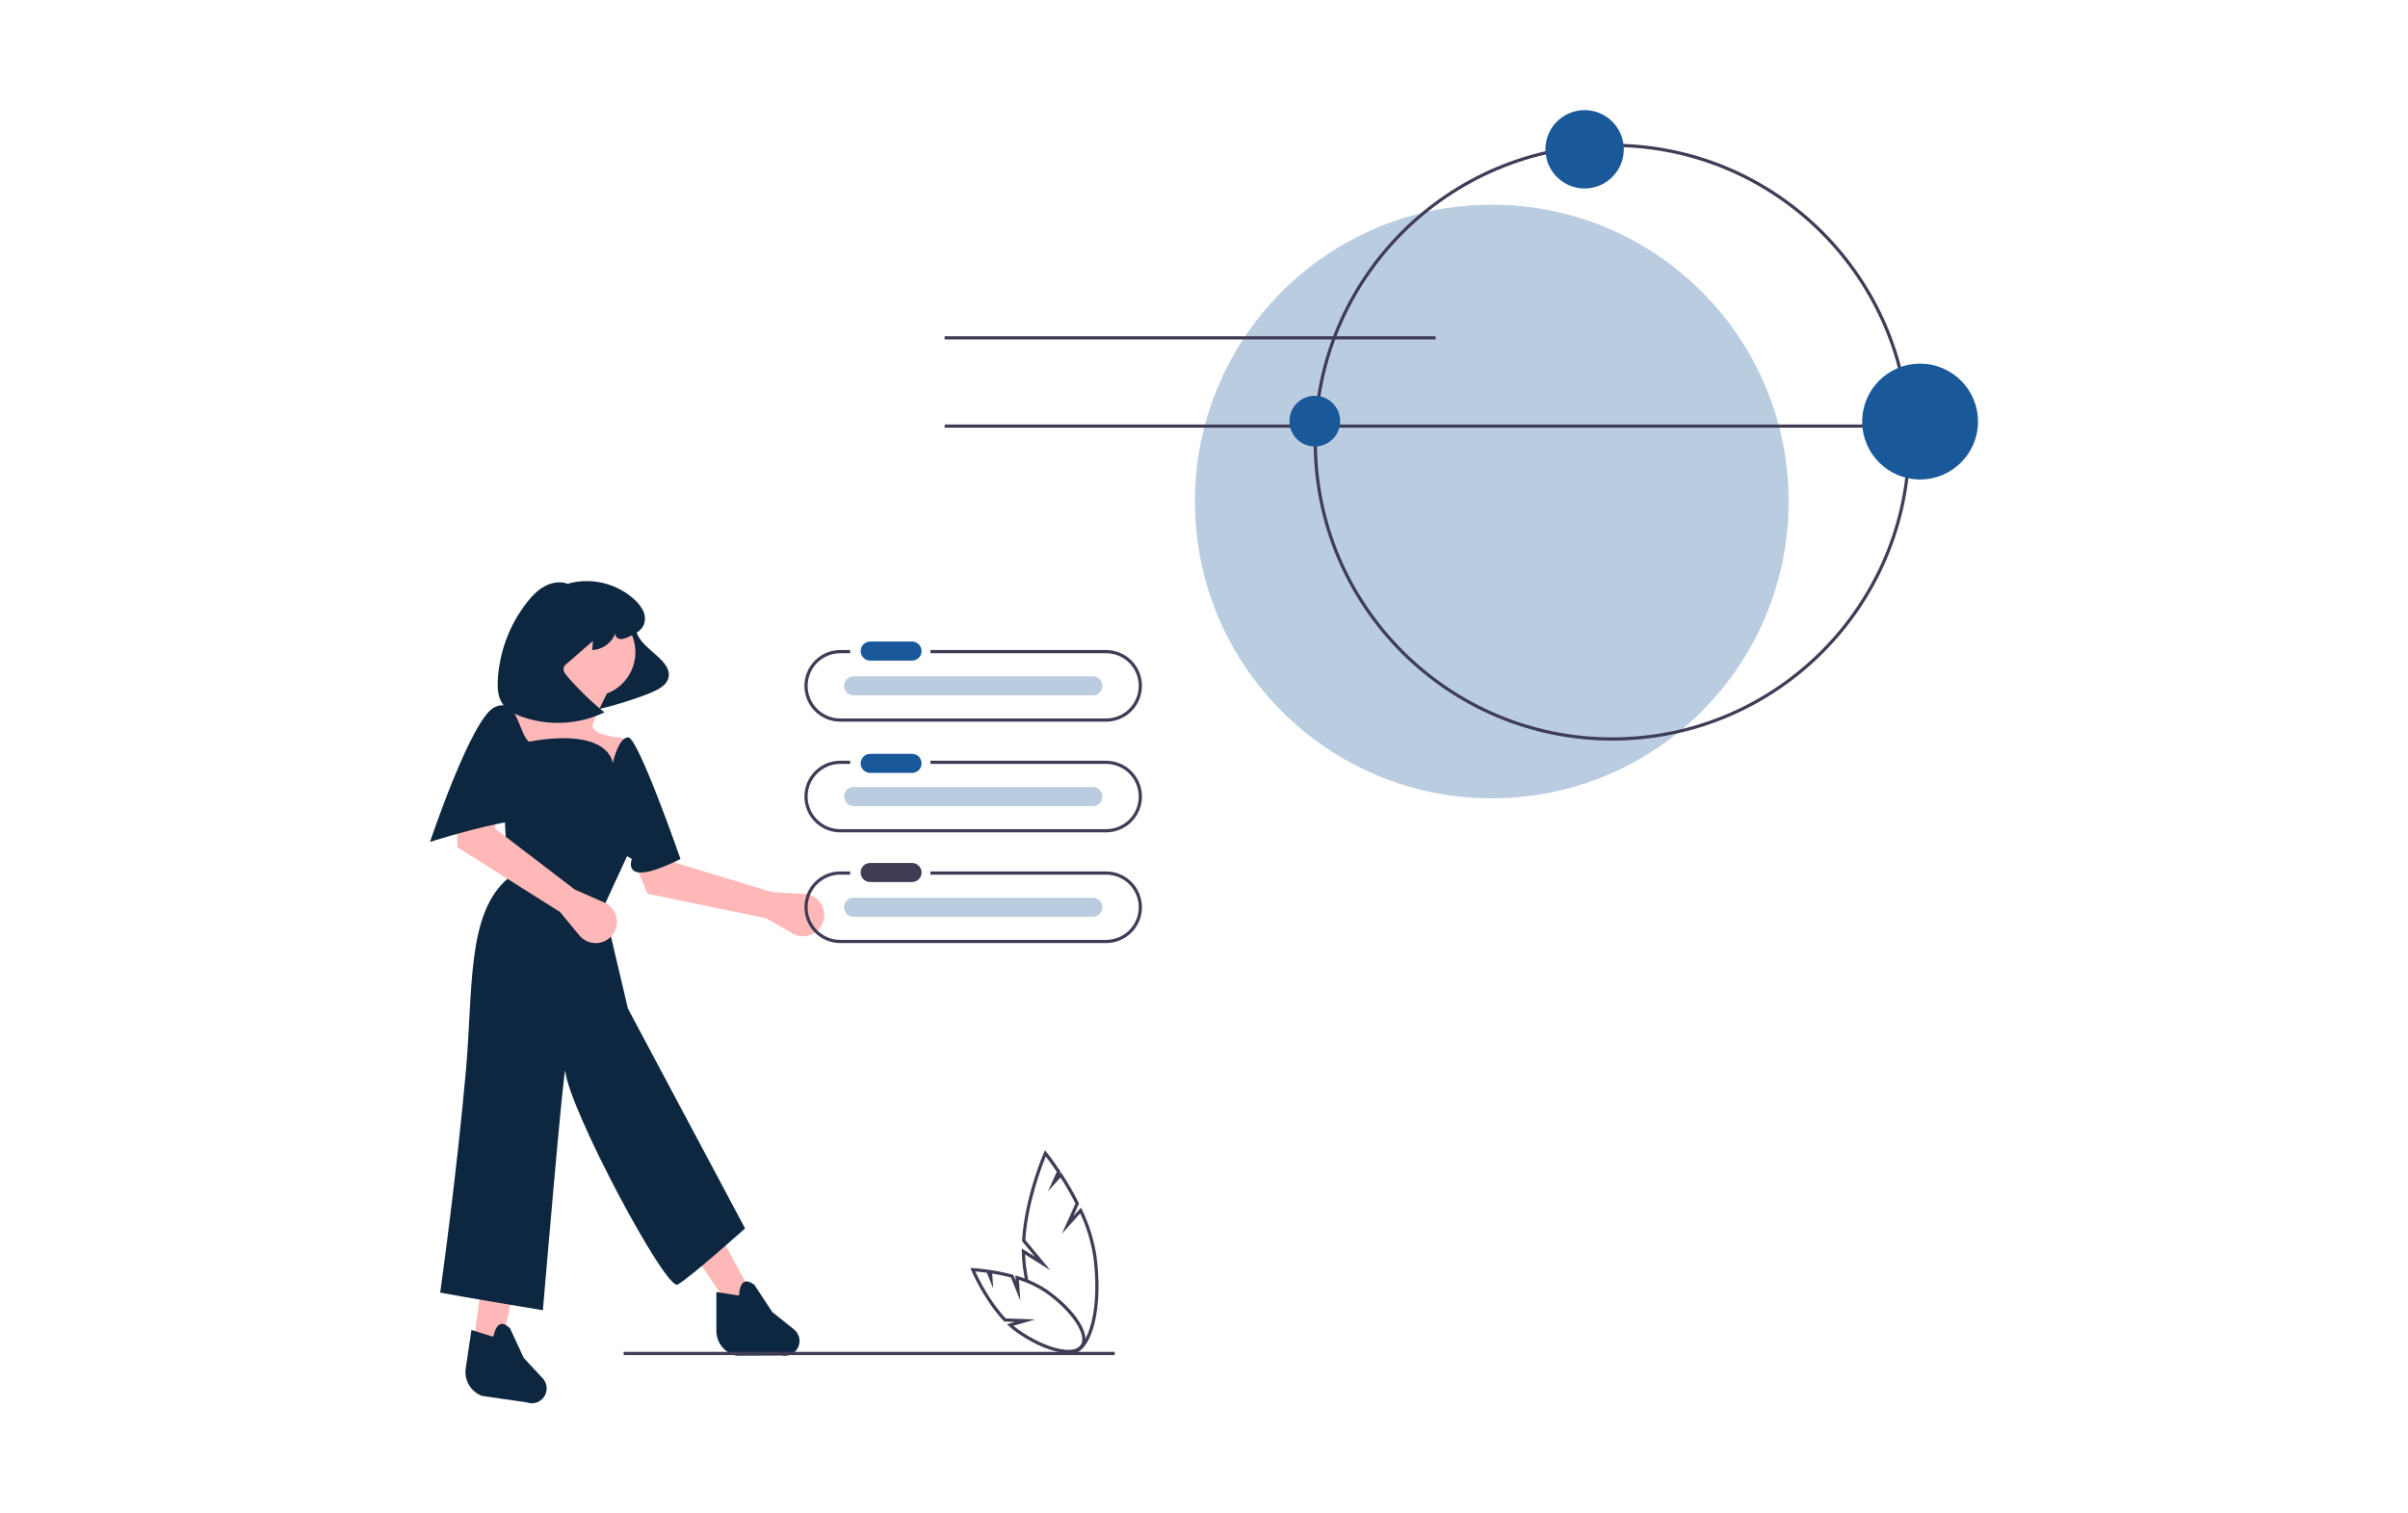 <svg width="560" height="352" viewBox="0 0 560 352" fill="none" xmlns="http://www.w3.org/2000/svg">
<path d="M178.148 213.574L184.296 217.107C184.918 217.464 185.61 217.682 186.325 217.744C187.039 217.806 187.759 217.712 188.434 217.467C189.108 217.223 189.721 216.834 190.23 216.329C190.739 215.823 191.131 215.213 191.38 214.54C191.648 213.815 191.741 213.038 191.654 212.271C191.566 211.504 191.3 210.768 190.876 210.123C190.453 209.477 189.883 208.941 189.214 208.555C188.545 208.17 187.795 207.947 187.024 207.905L179.58 207.495L157.155 200.708L153.54 187.172L144.086 192.482L150.587 207.871L178.148 213.574Z" fill="#FFB8B8"/>
<path d="M148.842 143.317C147.42 144.93 147.677 146.869 148.712 148.443C149.748 150.017 151.472 151.327 152.98 152.716C153.949 153.608 154.845 154.555 155.279 155.629C155.518 156.178 155.597 156.784 155.505 157.375C155.413 157.967 155.155 158.52 154.761 158.971C153.773 160.139 151.934 160.931 150.138 161.609C145.005 163.535 139.709 164.993 134.313 165.967C138.858 160.656 141.134 154.674 140.8 148.913C140.731 147.703 140.551 146.483 140.973 145.271C141.263 144.544 141.722 143.896 142.311 143.38C142.9 142.864 143.604 142.496 144.363 142.305C146.17 141.786 148.55 142.299 148.827 143.483" fill="#0E2740"/>
<path d="M109.9 313.756L116.404 314.039L129.242 254.739L118.101 255.218L109.9 313.756Z" fill="#FFB8B8"/>
<path d="M174.941 301.031L169.568 303.859L135.958 253.993L146.662 249.28L174.941 301.031Z" fill="#FFB8B8"/>
<path d="M137.478 161.983C143.16 161.983 147.767 157.377 147.767 151.695C147.767 146.013 143.16 141.406 137.478 141.406C131.796 141.406 127.19 146.013 127.19 151.695C127.19 157.377 131.796 161.983 137.478 161.983Z" fill="#FFB8B8"/>
<path d="M132.241 157.089C132.241 157.089 128.564 164.725 123.474 164.442C123.474 164.442 113.859 160.483 110.748 171.229L107.355 179.713L152.319 187.348C152.319 187.348 149.774 171.795 143.835 171.512C143.835 171.512 137.048 170.946 137.897 168.401C138.745 165.856 141.856 159.917 141.856 159.917L132.241 157.089Z" fill="#FFB8B8"/>
<path d="M147.224 196.115L140.437 210.82L146.031 234.588L173.272 285.713C173.272 285.713 160.727 296.969 157.599 298.774C154.886 300.34 132.302 257.891 131.477 249.142C131.205 246.255 126.253 304.745 126.253 304.745C126.253 304.745 107.583 301.664 102.37 300.64C102.37 300.64 106.126 274.036 108.34 249.142C110.048 229.953 108.495 212.563 118.097 204.316L117.248 187.914L139.872 187.065L147.224 196.115Z" fill="#0E2740"/>
<path d="M112.088 324.663L122.471 326.171C123.276 326.471 124.163 326.461 124.961 326.142C125.758 325.823 126.408 325.219 126.785 324.447C127.09 323.82 127.199 323.115 127.097 322.425C126.994 321.735 126.685 321.093 126.211 320.581L121.803 315.835L118.631 308.99C116.734 307.053 115.437 307.738 114.712 310.921L109.641 309.329L108.312 318.266C108.113 319.604 108.379 320.969 109.067 322.134C109.754 323.298 110.82 324.191 112.088 324.663Z" fill="#0E2740"/>
<path d="M171.277 315.312L181.769 315.275C182.609 315.453 183.485 315.312 184.227 314.88C184.969 314.447 185.523 313.754 185.782 312.935C185.992 312.27 185.996 311.557 185.793 310.889C185.59 310.222 185.19 309.632 184.645 309.196L179.587 305.15L175.443 298.846C173.281 297.209 172.099 298.077 171.851 301.333L166.601 300.504V309.54C166.601 310.892 167.065 312.203 167.916 313.254C168.767 314.305 169.954 315.031 171.277 315.312Z" fill="#0E2740"/>
<path d="M132.28 135.88C130.532 135.116 128.453 135.416 126.766 136.305C125.078 137.194 123.73 138.612 122.55 140.11C118.488 145.295 116.119 151.605 115.765 158.182C115.673 159.98 115.759 161.881 116.695 163.418C117.724 165.108 119.607 166.079 121.472 166.739C127.724 168.918 134.584 168.54 140.56 165.689C137.418 163.141 134.51 160.317 131.873 157.25C131.378 156.675 130.862 155.937 131.113 155.222C131.271 154.874 131.517 154.572 131.826 154.347L137.883 149.086L137.73 151.215C138.935 151.144 140.093 150.722 141.06 150.001C142.028 149.28 142.763 148.291 143.174 147.157C142.882 147.746 143.44 148.47 144.084 148.603C144.729 148.735 145.381 148.47 145.985 148.21C147.451 147.579 149.043 146.828 149.693 145.371C149.898 144.857 149.996 144.307 149.981 143.755C149.966 143.202 149.839 142.658 149.607 142.156C149.137 141.154 148.466 140.26 147.636 139.528C145.598 137.647 143.12 136.31 140.429 135.641C137.738 134.972 134.922 134.992 132.241 135.7" fill="#0E2740"/>
<path d="M130.222 212.102L134.739 217.566C135.197 218.119 135.769 218.566 136.416 218.875C137.064 219.184 137.771 219.348 138.488 219.356C139.205 219.363 139.916 219.214 140.57 218.919C141.224 218.624 141.805 218.19 142.274 217.647C142.779 217.063 143.139 216.368 143.326 215.619C143.514 214.87 143.522 214.088 143.352 213.335C143.182 212.582 142.837 211.879 142.345 211.284C141.854 210.688 141.229 210.216 140.522 209.906L133.695 206.911L115.076 192.689L116.439 178.745L105.724 180.401L106.412 197.093L130.222 212.102Z" fill="#FFB8B8"/>
<path d="M158.255 199.791C158.255 199.791 148.418 171.496 146.095 171.5C143.772 171.504 142.5 177.5 142.5 177.5C142.5 177.5 141.947 169.106 123 172.5C120.528 170.464 120.373 161.955 115 164.5C109.627 167.045 100 195.832 100 195.832C100 195.832 129.128 186.217 135.349 191.59C138.922 194.715 142.807 197.463 146.944 199.791C146.944 199.791 144.116 206.861 158.255 199.791Z" fill="#0E2740"/>
<path d="M259.233 314.427H145.042V315.174H259.233V314.427Z" fill="#3F3D56"/>
<path d="M346.929 185.683C385.057 185.683 415.966 154.774 415.966 116.646C415.966 78.518 385.057 47.609 346.929 47.609C308.801 47.609 277.892 78.518 277.892 116.646C277.892 154.774 308.801 185.683 346.929 185.683Z" fill="#BACDE0"/>
<path d="M333.871 78.209H219.68V78.955H333.871V78.209Z" fill="#3F3D56"/>
<path d="M443.957 98.734H219.68V99.48H443.957V98.734Z" fill="#3F3D56"/>
<path d="M374.914 172.249C336.642 172.249 305.504 141.111 305.504 102.838C305.504 64.566 336.642 33.428 374.914 33.428C413.187 33.428 444.325 64.566 444.325 102.838C444.325 141.111 413.187 172.249 374.914 172.249ZM374.914 34.175C337.053 34.175 306.251 64.977 306.251 102.838C306.251 140.7 337.053 171.502 374.914 171.502C412.776 171.502 443.578 140.7 443.578 102.838C443.578 64.977 412.776 34.175 374.914 34.175Z" fill="#3F3D56"/>
<path d="M368.512 43.837C373.545 43.837 377.625 39.757 377.625 34.724C377.625 29.691 373.545 25.611 368.512 25.611C363.479 25.611 359.399 29.691 359.399 34.724C359.399 39.757 363.479 43.837 368.512 43.837Z" fill="#1A5999"/>
<path d="M305.769 103.851C309.025 103.851 311.665 101.211 311.665 97.954C311.665 94.697 309.025 92.057 305.769 92.057C302.512 92.057 299.872 94.697 299.872 97.954C299.872 101.211 302.512 103.851 305.769 103.851Z" fill="#1A5999"/>
<path d="M446.533 111.518C453.971 111.518 460 105.489 460 98.051C460 90.614 453.971 84.584 446.533 84.584C439.096 84.584 433.066 90.614 433.066 98.051C433.066 105.489 439.096 111.518 446.533 111.518Z" fill="#1A5999"/>
<path d="M257.239 151.187H216.377V151.933H257.239C259.25 151.933 261.18 152.733 262.602 154.155C264.025 155.578 264.824 157.507 264.824 159.519C264.824 161.531 264.025 163.46 262.602 164.882C261.18 166.305 259.25 167.104 257.239 167.104H195.407C193.396 167.104 191.466 166.305 190.044 164.882C188.621 163.46 187.822 161.531 187.822 159.519C187.822 157.507 188.621 155.578 190.044 154.155C191.466 152.733 193.396 151.933 195.407 151.933H197.718V151.187H195.407C193.198 151.187 191.078 152.065 189.516 153.627C187.953 155.19 187.076 157.309 187.076 159.519C187.076 161.728 187.953 163.848 189.516 165.41C191.078 166.973 193.198 167.85 195.407 167.85H257.239C259.448 167.85 261.568 166.973 263.13 165.41C264.693 163.848 265.57 161.728 265.57 159.519C265.57 157.309 264.693 155.19 263.13 153.627C261.568 152.065 259.448 151.187 257.239 151.187Z" fill="#3F3D56"/>
<path d="M257.239 176.936H216.377V177.682H257.239C259.25 177.682 261.18 178.481 262.602 179.904C264.025 181.326 264.824 183.256 264.824 185.267C264.824 187.279 264.025 189.209 262.602 190.631C261.18 192.054 259.25 192.853 257.239 192.853H195.407C193.396 192.853 191.466 192.054 190.044 190.631C188.621 189.209 187.822 187.279 187.822 185.267C187.822 183.256 188.621 181.326 190.044 179.904C191.466 178.481 193.396 177.682 195.407 177.682H197.718V176.936H195.407C193.198 176.936 191.078 177.814 189.516 179.376C187.953 180.939 187.076 183.058 187.076 185.267C187.076 187.477 187.953 189.596 189.516 191.159C191.078 192.721 193.198 193.599 195.407 193.599H257.239C259.448 193.599 261.568 192.721 263.13 191.159C264.693 189.596 265.57 187.477 265.57 185.267C265.57 183.058 264.693 180.939 263.13 179.376C261.568 177.814 259.448 176.936 257.239 176.936Z" fill="#3F3D56"/>
<path d="M257.239 202.685H216.377V203.431H257.239C259.25 203.431 261.18 204.23 262.602 205.653C264.025 207.075 264.824 209.005 264.824 211.017C264.824 213.028 264.025 214.958 262.602 216.38C261.18 217.803 259.25 218.602 257.239 218.602H195.407C193.396 218.602 191.466 217.803 190.044 216.38C188.621 214.958 187.822 213.028 187.822 211.017C187.822 209.005 188.621 207.075 190.044 205.653C191.466 204.23 193.396 203.431 195.407 203.431H197.718V202.685H195.407C193.198 202.685 191.078 203.563 189.516 205.125C187.953 206.688 187.076 208.807 187.076 211.017C187.076 213.226 187.953 215.345 189.516 216.908C191.078 218.47 193.198 219.348 195.407 219.348H257.239C259.448 219.348 261.568 218.47 263.13 216.908C264.693 215.345 265.57 213.226 265.57 211.017C265.57 208.807 264.693 206.688 263.13 205.125C261.568 203.563 259.448 202.685 257.239 202.685Z" fill="#3F3D56"/>
<path d="M202.336 149.215C201.754 149.225 201.199 149.463 200.791 149.878C200.383 150.293 200.154 150.852 200.154 151.434C200.154 152.016 200.383 152.575 200.791 152.99C201.199 153.405 201.754 153.643 202.336 153.653H212.071C212.658 153.661 213.225 153.435 213.646 153.026C214.068 152.617 214.31 152.058 214.319 151.47C214.329 150.883 214.105 150.316 213.698 149.893C213.29 149.47 212.731 149.227 212.144 149.215C212.119 149.215 212.095 149.215 212.071 149.215H202.336Z" fill="#1A5999"/>
<path d="M202.336 175.337C201.754 175.347 201.199 175.585 200.791 176C200.383 176.415 200.154 176.974 200.154 177.556C200.154 178.138 200.383 178.697 200.791 179.112C201.199 179.527 201.754 179.765 202.336 179.775H212.071C212.658 179.783 213.225 179.558 213.646 179.148C214.068 178.739 214.31 178.18 214.319 177.593C214.329 177.005 214.105 176.438 213.698 176.015C213.29 175.593 212.731 175.349 212.144 175.337C212.119 175.337 212.095 175.337 212.071 175.337H202.336Z" fill="#1A5999"/>
<path d="M202.33 200.713C201.747 200.722 201.192 200.96 200.784 201.376C200.376 201.791 200.147 202.35 200.147 202.932C200.147 203.514 200.376 204.073 200.784 204.488C201.192 204.903 201.747 205.141 202.33 205.151H212.064C212.652 205.16 213.22 204.935 213.642 204.526C214.065 204.116 214.307 203.556 214.317 202.968C214.327 202.38 214.103 201.812 213.694 201.389C213.285 200.967 212.725 200.723 212.137 200.713C212.113 200.712 212.088 200.712 212.064 200.713H202.33Z" fill="#3F3D56"/>
<path d="M198.469 157.3C197.887 157.309 197.332 157.548 196.924 157.963C196.515 158.378 196.287 158.937 196.287 159.519C196.287 160.101 196.515 160.66 196.924 161.075C197.332 161.49 197.887 161.728 198.469 161.738H254.104C254.395 161.743 254.686 161.691 254.957 161.584C255.229 161.477 255.477 161.318 255.687 161.115C255.897 160.913 256.065 160.671 256.181 160.403C256.297 160.135 256.36 159.847 256.365 159.555C256.369 159.263 256.316 158.973 256.209 158.702C256.102 158.431 255.942 158.183 255.738 157.974C255.535 157.764 255.293 157.597 255.025 157.481C254.757 157.365 254.468 157.304 254.177 157.3C254.152 157.299 254.128 157.299 254.104 157.3H198.469Z" fill="#BACDE0"/>
<path d="M198.469 183.048C197.887 183.058 197.332 183.296 196.924 183.711C196.515 184.126 196.287 184.685 196.287 185.267C196.287 185.85 196.515 186.408 196.924 186.823C197.332 187.239 197.887 187.477 198.469 187.486H254.104C254.395 187.492 254.686 187.44 254.957 187.333C255.229 187.226 255.477 187.067 255.687 186.864C255.897 186.661 256.065 186.419 256.181 186.152C256.297 185.884 256.36 185.596 256.365 185.304C256.369 185.012 256.316 184.722 256.209 184.451C256.102 184.179 255.942 183.932 255.738 183.722C255.535 183.513 255.293 183.345 255.025 183.23C254.757 183.114 254.468 183.053 254.177 183.048C254.152 183.048 254.128 183.048 254.104 183.048H198.469Z" fill="#BACDE0"/>
<path d="M198.469 208.798C197.887 208.807 197.332 209.045 196.924 209.46C196.515 209.875 196.287 210.434 196.287 211.017C196.287 211.599 196.515 212.158 196.924 212.573C197.332 212.988 197.887 213.226 198.469 213.235H254.104C254.395 213.241 254.686 213.189 254.957 213.082C255.229 212.975 255.477 212.816 255.687 212.613C255.897 212.411 256.065 212.168 256.181 211.901C256.297 211.633 256.36 211.345 256.365 211.053C256.369 210.761 256.316 210.471 256.209 210.2C256.102 209.928 255.942 209.681 255.738 209.471C255.535 209.262 255.293 209.095 255.025 208.979C254.757 208.863 254.468 208.802 254.177 208.798C254.152 208.797 254.128 208.797 254.104 208.798H198.469Z" fill="#BACDE0"/>
<path d="M254.999 292.151C254.419 288.411 253.288 284.779 251.642 281.371L251.402 280.875L249.619 282.851L250.94 279.908L250.854 279.737C249.688 277.43 248.397 275.189 246.985 273.024L246.723 272.623L246.374 273.01L246.618 272.465L246.496 272.281C244.747 269.658 243.403 267.999 243.39 267.983L243.01 267.515L242.766 268.073C242.721 268.175 238.281 278.407 237.693 288.517L237.683 288.675L240.672 292.287L237.624 290.374L237.629 291.069C237.639 292.257 237.719 293.443 237.871 294.622C238.006 295.636 238.164 296.626 238.345 297.591C238.634 297.6 238.914 297.688 239.156 297.844C238.945 296.765 238.764 295.656 238.611 294.517C238.493 293.608 238.419 292.684 238.39 291.763L244.285 295.464L238.447 288.407C238.978 279.859 242.277 271.247 243.204 268.973C243.701 269.618 244.638 270.87 245.76 272.541L243.721 277.087L246.628 273.864C247.888 275.826 249.049 277.85 250.107 279.928L246.967 286.928L251.212 282.221C252.695 285.41 253.722 288.791 254.261 292.266C255.004 297.879 254.859 303.271 253.853 307.449C252.889 311.452 251.19 313.912 249.191 314.199C248.78 314.256 248.361 314.231 247.959 314.126C247.637 314.355 247.249 314.473 246.854 314.463H246.745C247.365 314.807 248.06 314.994 248.769 315.007C248.945 315.007 249.12 314.994 249.293 314.969C251.643 314.632 253.519 312.028 254.577 307.639C255.606 303.366 255.757 297.869 254.999 292.151Z" fill="#3F3D56"/>
<path d="M248.421 314.712C245.347 314.712 240.915 313.021 236.519 309.943C235.872 309.486 235.255 308.99 234.67 308.456L234.177 308.006L236.039 307.47L233.56 307.379L233.456 307.269C228.809 302.404 225.918 295.531 225.89 295.462L225.664 294.919L226.251 294.946C226.31 294.948 227.706 295.014 229.805 295.312L229.936 295.331V295.329L230.396 295.399C232.11 295.66 233.809 296.017 235.482 296.468L235.661 296.517L236.22 297.892L236.135 296.658L236.647 296.806C239.076 297.507 241.383 298.577 243.487 299.977C250.172 304.658 253.871 310.509 251.915 313.301C251.247 314.256 250.017 314.711 248.421 314.712ZM235.679 308.35C236.088 308.696 236.513 309.025 236.949 309.332C243.071 313.62 249.645 315.241 251.304 312.873C252.962 310.505 249.189 304.882 243.066 300.594C241.177 299.337 239.119 298.355 236.953 297.678L237.284 302.498L235.109 297.141C233.677 296.761 232.212 296.448 230.745 296.209L230.985 299.708L229.488 296.021C228.328 295.862 227.393 295.775 226.825 295.731C227.6 297.434 230.162 302.692 233.891 306.644L240.731 306.895L235.679 308.35Z" fill="#3F3D56"/>
</svg>
